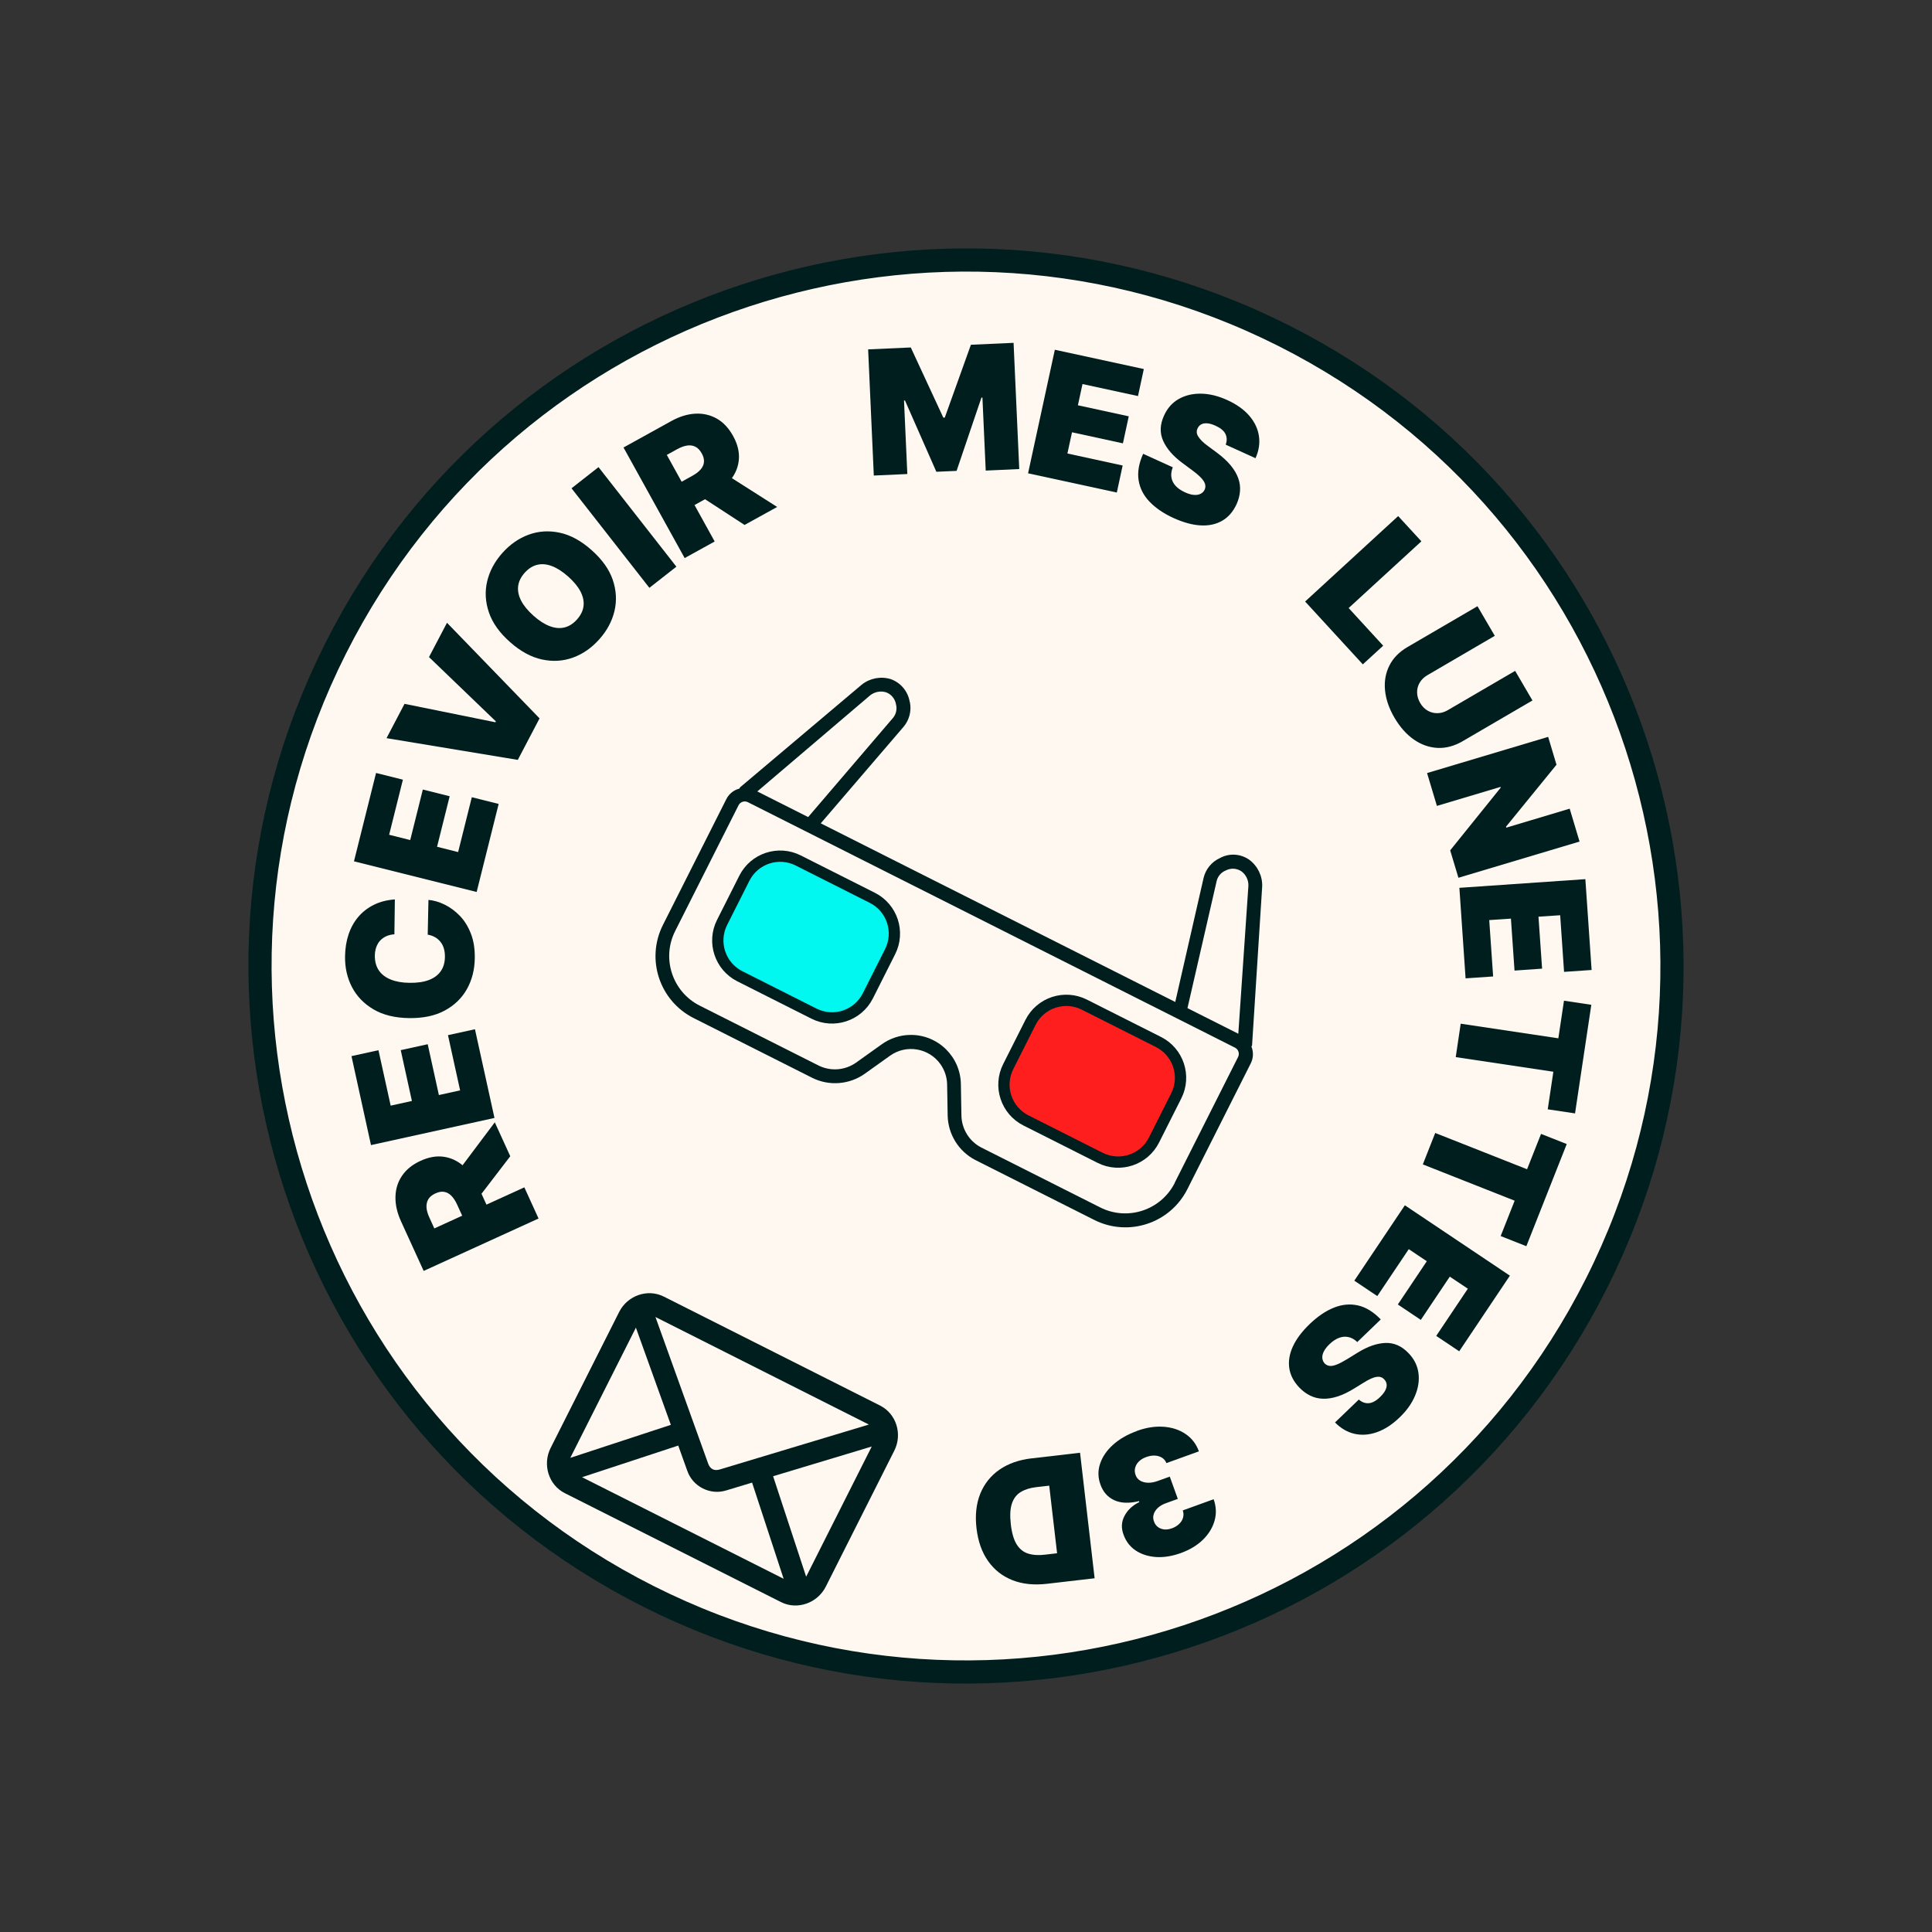 <svg width="171" height="171" viewBox="0 0 171 171" fill="none" xmlns="http://www.w3.org/2000/svg">
<rect x="0" y="0" width="171" height="171" fill="#333333" stroke="none"/>
<g clip-path="url(#clip0_254_4660)">
<path d="M57.388 141.292C88.201 156.818 125.766 144.426 141.292 113.612C156.819 82.799 144.426 45.234 113.613 29.708C82.799 14.182 45.234 26.574 29.708 57.388C14.182 88.201 26.574 125.766 57.388 141.292Z" fill="#FFF8F0" stroke="#011E1E" stroke-width="2.051" stroke-miterlimit="10"/>
<path d="M47.674 107.846L37.499 112.489L35.493 108.097C35.149 107.344 34.986 106.619 35.002 105.926C35.018 105.234 35.21 104.613 35.586 104.062C35.961 103.511 36.503 103.072 37.227 102.742C37.957 102.41 38.642 102.29 39.289 102.386C39.935 102.482 40.519 102.759 41.042 103.224C41.561 103.686 41.999 104.309 42.355 105.085L43.553 107.709L41.406 108.688L40.461 106.622C40.315 106.296 40.146 106.039 39.957 105.845C39.772 105.655 39.561 105.537 39.325 105.493C39.089 105.448 38.825 105.493 38.541 105.626C38.249 105.76 38.038 105.929 37.915 106.137C37.789 106.343 37.735 106.586 37.748 106.857C37.766 107.129 37.847 107.423 37.998 107.751L38.441 108.727L46.41 105.091L47.669 107.855L47.674 107.846ZM40.283 104.012L43.794 99.335L45.163 102.338L41.624 106.956L40.283 104.012Z" fill="#011E1E"/>
<path d="M43.758 98.95L32.836 101.351L31.109 93.477L33.497 92.953L34.578 97.86L36.457 97.446L35.469 92.947L37.857 92.423L38.845 96.922L40.724 96.508L39.65 91.621L42.038 91.097L43.765 98.947L43.758 98.95Z" fill="#011E1E"/>
<path d="M34.949 79.614L34.907 82.693C34.65 82.713 34.423 82.765 34.212 82.854C34.005 82.945 33.821 83.07 33.667 83.228C33.513 83.386 33.396 83.585 33.31 83.811C33.225 84.038 33.18 84.297 33.177 84.588C33.173 85.097 33.289 85.529 33.528 85.885C33.768 86.241 34.12 86.51 34.583 86.697C35.041 86.882 35.597 86.985 36.244 86.989C36.927 87 37.503 86.917 37.966 86.737C38.428 86.562 38.779 86.298 39.017 85.952C39.254 85.607 39.374 85.185 39.38 84.695C39.384 84.415 39.35 84.163 39.284 83.94C39.218 83.718 39.116 83.522 38.981 83.357C38.846 83.191 38.686 83.053 38.499 82.947C38.311 82.841 38.096 82.767 37.857 82.727L37.922 79.649C38.394 79.691 38.875 79.831 39.358 80.068C39.841 80.306 40.289 80.635 40.701 81.06C41.108 81.484 41.434 82.01 41.677 82.632C41.92 83.254 42.033 83.976 42.023 84.792C42.011 85.819 41.779 86.736 41.325 87.546C40.873 88.351 40.215 88.984 39.356 89.447C38.498 89.91 37.447 90.127 36.209 90.111C34.967 90.094 33.917 89.841 33.071 89.345C32.224 88.85 31.588 88.197 31.158 87.377C30.729 86.552 30.523 85.639 30.54 84.637C30.552 83.931 30.655 83.283 30.856 82.69C31.057 82.097 31.345 81.582 31.723 81.14C32.1 80.699 32.56 80.345 33.102 80.079C33.643 79.812 34.263 79.653 34.958 79.607L34.949 79.614Z" fill="#011E1E"/>
<path d="M42.179 78.947L31.33 76.235L33.284 68.415L35.66 69.009L34.443 73.884L36.308 74.353L37.425 69.881L39.8 70.475L38.684 74.947L40.548 75.416L41.76 70.561L44.136 71.156L42.186 78.956L42.179 78.947Z" fill="#011E1E"/>
<path d="M35.804 62.297L43.851 63.928L43.89 63.851L37.97 58.158L39.563 55.121L47.756 63.583L45.83 67.257L34.211 65.334L35.804 62.297Z" fill="#011E1E"/>
<path d="M52.365 48.695C53.298 49.521 53.923 50.399 54.237 51.326C54.55 52.253 54.602 53.175 54.386 54.082C54.17 54.99 53.723 55.82 53.049 56.577C52.372 57.339 51.593 57.882 50.721 58.2C49.849 58.518 48.93 58.577 47.972 58.37C47.014 58.163 46.071 57.654 45.143 56.83C44.21 56.004 43.585 55.127 43.271 54.199C42.958 53.272 42.903 52.355 43.12 51.448C43.336 50.541 43.783 49.71 44.459 48.948C45.133 48.192 45.905 47.651 46.78 47.328C47.654 47.005 48.569 46.944 49.534 47.148C50.494 47.351 51.439 47.867 52.369 48.698L52.365 48.695ZM50.292 51.032C49.791 50.59 49.311 50.279 48.848 50.104C48.386 49.928 47.95 49.892 47.544 49.992C47.138 50.092 46.766 50.329 46.434 50.701C46.101 51.079 45.907 51.475 45.86 51.887C45.811 52.304 45.901 52.729 46.127 53.17C46.355 53.606 46.718 54.047 47.216 54.493C47.714 54.94 48.197 55.246 48.66 55.422C49.122 55.597 49.558 55.633 49.964 55.534C50.37 55.434 50.742 55.197 51.073 54.824C51.407 54.447 51.599 54.055 51.648 53.638C51.697 53.221 51.607 52.797 51.381 52.356C51.154 51.92 50.79 51.478 50.292 51.032Z" fill="#011E1E"/>
<path d="M52.974 41.345L59.866 50.156L57.476 52.029L50.584 43.218L52.974 41.345Z" fill="#011E1E"/>
<path d="M60.599 49.395L55.187 39.607L59.413 37.27C60.138 36.867 60.85 36.651 61.54 36.614C62.23 36.578 62.867 36.726 63.444 37.051C64.02 37.376 64.5 37.894 64.885 38.587C65.273 39.288 65.443 39.965 65.4 40.62C65.356 41.276 65.123 41.876 64.699 42.431C64.276 42.987 63.69 43.467 62.946 43.884L60.422 45.282L59.28 43.219L61.268 42.12C61.578 41.949 61.829 41.76 62.004 41.561C62.179 41.362 62.285 41.14 62.306 40.904C62.33 40.663 62.264 40.406 62.111 40.129C61.954 39.848 61.771 39.653 61.551 39.542C61.332 39.431 61.091 39.396 60.825 39.434C60.559 39.473 60.265 39.577 59.955 39.748L59.018 40.263L63.256 47.927L60.599 49.395ZM63.853 41.73L68.786 44.87L65.9 46.463L61.029 43.291L63.86 41.727L63.853 41.73Z" fill="#011E1E"/>
<path d="M76.836 30.924L80.613 30.754L83.493 36.965L83.622 36.96L85.934 30.514L89.711 30.344L90.213 41.515L87.246 41.651L86.954 35.189L86.867 35.191L84.666 41.677L82.876 41.756L80.1 35.45L80.013 35.452L80.307 41.955L77.34 42.09L76.838 30.919L76.836 30.924Z" fill="#011E1E"/>
<path d="M90.995 41.887L93.363 30.956L101.239 32.663L100.723 35.055L95.811 33.992L95.404 35.871L99.906 36.848L99.389 39.24L94.883 38.261L94.476 40.139L99.365 41.202L98.849 43.594L90.993 41.892L90.995 41.887Z" fill="#011E1E"/>
<path d="M108.484 39.362C108.611 39.019 108.602 38.704 108.466 38.417C108.329 38.13 108.039 37.886 107.59 37.683C107.306 37.552 107.054 37.482 106.843 37.468C106.632 37.453 106.456 37.485 106.32 37.56C106.182 37.64 106.077 37.747 106.007 37.896C105.947 38.015 105.915 38.137 105.924 38.256C105.93 38.38 105.971 38.504 106.051 38.63C106.131 38.756 106.241 38.892 106.384 39.039C106.528 39.186 106.714 39.331 106.936 39.495L107.688 40.052C108.198 40.429 108.607 40.802 108.92 41.184C109.236 41.561 109.457 41.942 109.593 42.321C109.73 42.699 109.783 43.082 109.752 43.463C109.726 43.846 109.624 44.23 109.451 44.62C109.144 45.286 108.718 45.777 108.176 46.09C107.634 46.402 107.001 46.542 106.274 46.503C105.548 46.465 104.755 46.249 103.894 45.861C103.006 45.459 102.297 44.976 101.757 44.417C101.218 43.858 100.89 43.222 100.778 42.511C100.665 41.8 100.796 41.016 101.179 40.165L103.803 41.36C103.676 41.681 103.636 41.977 103.681 42.252C103.726 42.527 103.846 42.777 104.05 43C104.253 43.223 104.53 43.414 104.885 43.576C105.18 43.708 105.444 43.789 105.677 43.803C105.909 43.822 106.104 43.788 106.267 43.704C106.43 43.62 106.55 43.496 106.626 43.334C106.693 43.178 106.705 43.018 106.662 42.852C106.616 42.692 106.507 42.51 106.328 42.317C106.15 42.124 105.892 41.896 105.549 41.643L104.634 40.964C103.82 40.359 103.258 39.708 102.948 39.012C102.638 38.317 102.664 37.572 103.028 36.78C103.319 36.134 103.749 35.645 104.321 35.319C104.893 34.993 105.547 34.834 106.294 34.843C107.042 34.853 107.814 35.041 108.622 35.408C109.444 35.782 110.091 36.24 110.566 36.789C111.041 37.339 111.326 37.936 111.425 38.582C111.524 39.229 111.423 39.885 111.125 40.555L108.481 39.355L108.484 39.362Z" fill="#011E1E"/>
<path d="M115.513 53.242L123.751 45.677L125.805 47.912L119.368 53.818L122.425 57.15L120.622 58.802L115.511 53.236L115.513 53.242Z" fill="#011E1E"/>
<path d="M134.104 59.378L135.636 61.998L129.449 65.608C128.711 66.035 127.975 66.232 127.235 66.197C126.496 66.158 125.793 65.913 125.139 65.457C124.485 65.001 123.914 64.358 123.428 63.533C122.94 62.702 122.663 61.885 122.587 61.089C122.512 60.293 122.642 59.567 122.977 58.903C123.311 58.239 123.843 57.697 124.582 57.266L130.77 53.656L132.302 56.277L126.34 59.759C126.039 59.935 125.814 60.154 125.654 60.424C125.495 60.694 125.419 60.983 125.427 61.297C125.431 61.609 125.524 61.914 125.695 62.213C125.87 62.514 126.092 62.746 126.36 62.898C126.625 63.055 126.916 63.127 127.228 63.123C127.54 63.119 127.843 63.031 128.144 62.855L134.104 59.378Z" fill="#011E1E"/>
<path d="M139.801 74.487L129.083 77.691L128.355 75.263L132.828 69.711L132.808 69.649L127.179 71.33L126.308 68.423L137.026 65.219L137.764 67.686L133.295 73.172L133.322 73.254L138.932 71.575L139.804 74.483L139.801 74.487Z" fill="#011E1E"/>
<path d="M129.163 78.581L140.319 77.813L140.872 85.853L138.434 86.019L138.09 81.007L136.17 81.136L136.489 85.734L134.049 85.905L133.731 81.307L131.811 81.437L132.156 86.426L129.718 86.593L129.168 78.572L129.163 78.581Z" fill="#011E1E"/>
<path d="M138.428 88.571L140.846 88.934L139.406 98.547L136.989 98.184L137.487 94.859L128.846 93.564L129.286 90.606L137.928 91.9L138.426 88.576L138.428 88.571Z" fill="#011E1E"/>
<path d="M136.397 100.36L138.671 101.259L135.096 110.301L132.823 109.402L134.061 106.272L125.933 103.06L127.03 100.278L135.159 103.49L136.397 100.36Z" fill="#011E1E"/>
<path d="M124.348 106.682L133.639 112.908L129.153 119.602L127.119 118.239L129.917 114.063L128.32 112.995L125.754 116.822L123.721 115.459L126.286 111.631L124.689 110.562L121.903 114.715L119.869 113.351L124.346 106.675L124.348 106.682Z" fill="#011E1E"/>
<path d="M120.26 123.864C120.535 124.106 120.828 124.219 121.144 124.195C121.458 124.175 121.796 123.995 122.148 123.65C122.373 123.43 122.532 123.229 122.622 123.039C122.716 122.851 122.749 122.673 122.729 122.519C122.711 122.361 122.643 122.223 122.531 122.103C122.444 122.002 122.341 121.933 122.224 121.892C122.112 121.852 121.977 121.847 121.828 121.87C121.679 121.892 121.513 121.947 121.327 122.031C121.141 122.115 120.935 122.229 120.7 122.375L119.901 122.868C119.366 123.201 118.863 123.447 118.397 123.597C117.931 123.747 117.495 123.814 117.094 123.801C116.693 123.789 116.315 123.696 115.974 123.53C115.628 123.361 115.306 123.124 115.011 122.821C114.504 122.29 114.203 121.713 114.113 121.094C114.023 120.475 114.129 119.833 114.431 119.176C114.733 118.519 115.226 117.86 115.909 117.2C116.61 116.526 117.32 116.039 118.041 115.748C118.762 115.457 119.47 115.384 120.178 115.539C120.882 115.693 121.557 116.108 122.21 116.781L120.134 118.783C119.885 118.549 119.621 118.399 119.351 118.343C119.081 118.287 118.803 118.302 118.519 118.411C118.236 118.516 117.951 118.705 117.673 118.973C117.439 119.199 117.273 119.414 117.167 119.625C117.063 119.831 117.021 120.028 117.039 120.209C117.057 120.39 117.127 120.546 117.248 120.682C117.372 120.801 117.514 120.873 117.681 120.894C117.848 120.915 118.057 120.877 118.3 120.781C118.548 120.688 118.854 120.526 119.217 120.307L120.184 119.71C121.047 119.18 121.857 118.894 122.619 118.864C123.38 118.835 124.062 119.132 124.663 119.762C125.159 120.271 125.451 120.854 125.543 121.503C125.635 122.152 125.539 122.821 125.255 123.51C124.97 124.2 124.51 124.852 123.868 125.464C123.22 126.09 122.549 126.521 121.865 126.762C121.181 127.003 120.521 127.049 119.882 126.905C119.245 126.756 118.668 126.42 118.161 125.9L120.256 123.885L120.26 123.864Z" fill="#011E1E"/>
<path d="M100.632 126.648C101.461 126.348 102.245 126.227 102.992 126.282C103.739 126.337 104.385 126.548 104.932 126.921C105.481 127.289 105.876 127.804 106.115 128.458L103.237 129.499C103.159 129.299 103.034 129.139 102.855 129.026C102.677 128.913 102.464 128.846 102.223 128.833C101.978 128.819 101.719 128.866 101.446 128.964C101.179 129.059 100.963 129.192 100.8 129.356C100.63 129.523 100.524 129.711 100.471 129.919C100.417 130.128 100.43 130.341 100.512 130.554C100.587 130.77 100.717 130.933 100.912 131.049C101.104 131.168 101.333 131.226 101.604 131.236C101.874 131.246 102.161 131.19 102.468 131.081L103.536 130.694L104.247 132.666L103.18 133.052C102.898 133.157 102.663 133.292 102.479 133.463C102.295 133.634 102.171 133.824 102.111 134.035C102.046 134.243 102.057 134.45 102.139 134.663C102.207 134.87 102.325 135.033 102.483 135.153C102.641 135.272 102.829 135.344 103.047 135.368C103.264 135.391 103.489 135.355 103.728 135.269C103.987 135.176 104.203 135.043 104.373 134.876C104.543 134.71 104.659 134.527 104.712 134.318C104.77 134.112 104.761 133.901 104.686 133.685L107.418 132.696C107.65 133.341 107.675 133.974 107.501 134.593C107.327 135.211 106.986 135.774 106.476 136.275C105.965 136.775 105.313 137.17 104.519 137.458C103.741 137.738 103.005 137.855 102.315 137.811C101.622 137.761 101.025 137.569 100.517 137.233C100.016 136.894 99.655 136.425 99.446 135.838C99.225 135.25 99.252 134.696 99.527 134.174C99.801 133.652 100.238 133.241 100.839 132.947L100.812 132.864C99.929 133.079 99.198 133.049 98.616 132.779C98.035 132.509 97.63 132.047 97.403 131.405C97.178 130.792 97.162 130.175 97.365 129.566C97.564 128.954 97.944 128.394 98.505 127.884C99.066 127.375 99.778 126.964 100.634 126.655L100.632 126.648Z" fill="#011E1E"/>
<path d="M91.319 129.079L95.594 128.581L96.884 139.691L92.653 140.182C91.508 140.311 90.498 140.21 89.612 139.861C88.725 139.512 88.01 138.95 87.46 138.174C86.909 137.397 86.566 136.426 86.43 135.273C86.294 134.119 86.407 133.097 86.76 132.213C87.118 131.331 87.682 130.622 88.461 130.079C89.238 129.541 90.192 129.207 91.321 129.075L91.319 129.079ZM92.875 131.494L91.723 131.625C91.175 131.688 90.712 131.833 90.347 132.057C89.977 132.278 89.719 132.619 89.564 133.075C89.409 133.53 89.379 134.147 89.466 134.92C89.558 135.695 89.73 136.287 89.988 136.698C90.246 137.109 90.587 137.379 91.004 137.508C91.425 137.64 91.925 137.674 92.5 137.602L93.562 137.477L92.865 131.489L92.875 131.494Z" fill="#011E1E"/>
<path d="M58.758 114.762C57.311 114.033 55.532 114.67 54.801 116.121L48.734 128.161C48.003 129.612 48.546 131.43 49.992 132.159L69.128 141.801C70.575 142.53 72.358 141.884 73.09 140.433L79.156 128.393C79.888 126.942 79.341 125.133 77.894 124.404L58.758 114.762ZM58.01 116.566L76.903 126.086L63.699 130.064C63.22 130.207 62.856 130.03 62.683 129.552L58.014 116.569L58.01 116.566ZM56.283 117.51L59.376 126.112L50.477 129.033L56.283 117.51ZM77.158 128.029L71.352 139.552L68.427 130.661L77.158 128.029ZM66.568 131.229L69.359 139.736L51.519 130.747L60.031 127.946L60.842 130.209C61.333 131.582 62.853 132.348 64.248 131.925L66.564 131.226L66.568 131.229Z" fill="#011E1E"/>
<path d="M80.518 62.123C80.369 61.199 79.73 60.429 78.85 60.112C77.962 59.836 76.996 60.021 76.267 60.602L65.501 69.688L65.445 69.798C64.945 69.925 64.522 70.263 64.287 70.73L58.677 81.863C57.15 84.894 58.367 88.584 61.398 90.111L71.932 95.419C73.413 96.137 75.172 95.996 76.521 95.051L78.779 93.439C80.213 92.416 82.209 92.75 83.236 94.186C83.608 94.713 83.817 95.335 83.829 95.983L83.877 98.758C83.921 100.404 84.849 101.899 86.311 102.665L96.846 107.973C99.876 109.5 103.566 108.282 105.094 105.252L110.704 94.118C110.937 93.656 110.961 93.117 110.763 92.632L110.819 92.523L111.715 78.463C111.748 77.532 111.315 76.648 110.571 76.096C109.8 75.552 108.785 75.494 107.963 75.952C107.24 76.282 106.713 76.93 106.529 77.704L104.021 88.684L72.644 72.874L79.977 64.325C80.49 63.716 80.692 62.906 80.531 62.13L80.518 62.123ZM103.981 104.691C102.761 107.113 99.805 108.092 97.379 106.869L86.844 101.561C85.794 101.015 85.126 99.938 85.095 98.757L85.046 95.983C85.026 93.539 83.024 91.577 80.585 91.599C79.663 91.605 78.772 91.903 78.023 92.444L75.765 94.056C74.795 94.738 73.534 94.837 72.47 94.318L61.935 89.01C59.514 87.79 58.535 84.834 59.757 82.408L65.368 71.274C65.52 70.972 65.891 70.849 66.194 71.001L109.309 92.727C109.612 92.879 109.734 93.251 109.582 93.553L103.972 104.687L103.981 104.691ZM107.691 77.951C107.8 77.54 108.094 77.207 108.491 77.045C108.937 76.81 109.478 76.842 109.894 77.132C110.288 77.433 110.511 77.902 110.495 78.399L109.602 91.496L105.102 89.229L107.693 77.946L107.691 77.951ZM79.055 63.522L71.529 72.318L67.029 70.05L77.023 61.539C77.412 61.236 77.923 61.132 78.4 61.268C78.876 61.428 79.223 61.844 79.304 62.344C79.413 62.755 79.318 63.195 79.053 63.526L79.055 63.522Z" fill="#011E1E"/>
<path d="M70.65 76.16L77.21 79.466C78.961 80.348 79.665 82.482 78.782 84.233L76.812 88.143C75.93 89.894 73.796 90.598 72.045 89.716L65.485 86.41C63.734 85.528 63.03 83.393 63.912 81.642L65.882 77.733C66.764 75.982 68.899 75.278 70.65 76.16Z" fill="#01F8F0" stroke="#011E1E"/>
<path d="M95.976 88.921L102.536 92.227C104.287 93.109 104.991 95.243 104.109 96.994L102.139 100.904C101.257 102.655 99.122 103.359 97.371 102.477L90.811 99.171C89.06 98.289 88.356 96.154 89.238 94.403L91.208 90.494C92.09 88.743 94.225 88.039 95.976 88.921Z" fill="#FF1E1E" stroke="#011E1E"/>
</g>
<defs>
<clipPath id="clip0_254_4660">
<rect width="127" height="127" fill="white" transform="translate(57.366 0.218) rotate(26.742)"/>
</clipPath>
</defs>
</svg>
